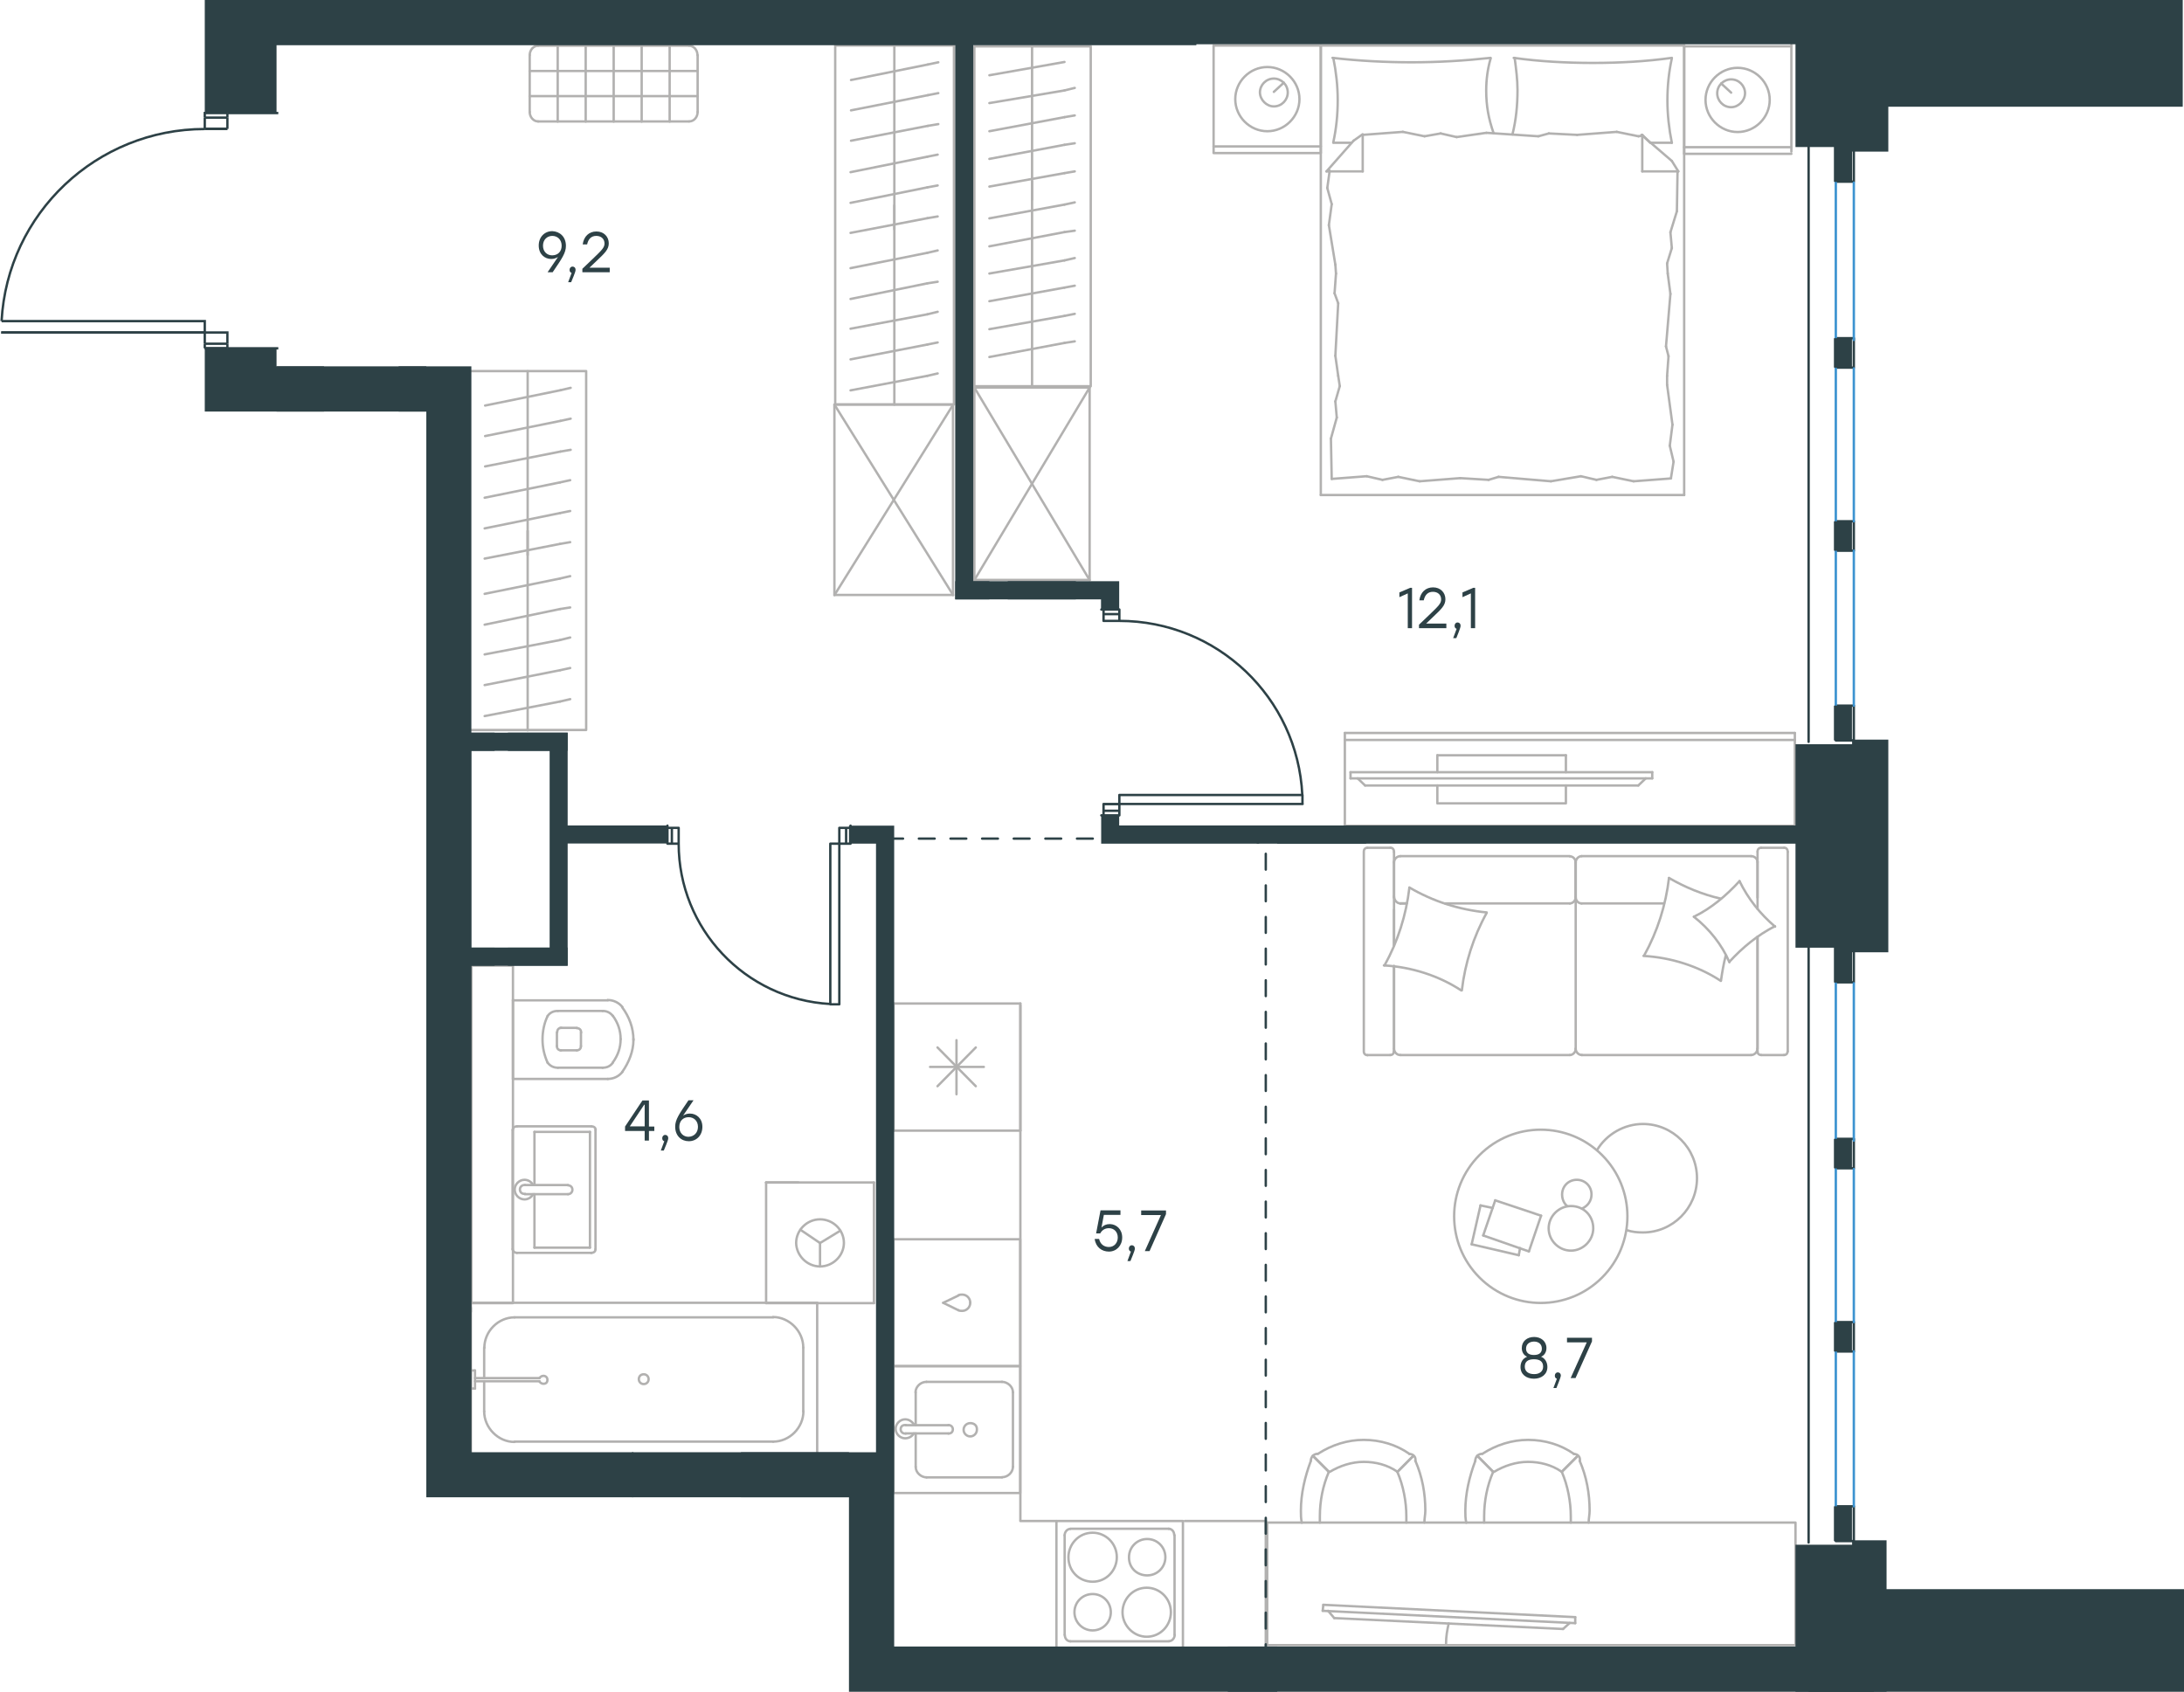 <?xml version="1.0" encoding="utf-8"?>
<!-- Generator: Adobe Illustrator 26.5.0, SVG Export Plug-In . SVG Version: 6.00 Build 0)  -->
<svg version="1.1" id="Слой_1" xmlns="http://www.w3.org/2000/svg" xmlns:xlink="http://www.w3.org/1999/xlink" x="0px" y="0px"
	 viewBox="0 0 1381.2 1070" style="enable-background:new 0 0 1381.2 1070;" xml:space="preserve">
<style type="text/css">
	.st0{fill:none;stroke:#B2B1B0;stroke-width:1.5;stroke-linecap:round;stroke-linejoin:round;stroke-miterlimit:22.926;}
	.st1{fill:none;stroke:#2D4146;stroke-width:1.5;stroke-linecap:round;stroke-linejoin:round;stroke-miterlimit:22.926;}
	.st2{fill:none;stroke:#2D4146;stroke-width:1.5;stroke-miterlimit:10;}
	.st3{fill:none;stroke:#3C93D0;stroke-width:1.5;stroke-linecap:round;stroke-linejoin:round;stroke-miterlimit:22.926;}
	.st4{fill-rule:evenodd;clip-rule:evenodd;fill:#2D4146;}
	.st5{enable-background:new    ;}
	.st6{fill:#2D4146;}
	
		.st7{fill:none;stroke:#2D4247;stroke-width:1.5;stroke-linecap:round;stroke-linejoin:round;stroke-miterlimit:22.926;stroke-dasharray:10;}
	.st8{fill:none;stroke:#B2B1B0;stroke-width:1.5;stroke-linecap:round;stroke-linejoin:round;stroke-miterlimit:22.926;}
</style>
<g>
	<rect x="801.4" y="963" class="st0" width="334.1" height="77.5"/>
	<path class="st0" d="M883.8,930.9c-6.3-4.4-13.8-6.3-21.4-6.3c-7.5,0-15.1,2.5-21.4,6.3"/>
	<path class="st0" d="M900.8,963c0-2.5,0.6-5,0.6-7.6c0-10.7-1.9-21.4-6.3-31.5"/>
	<path class="st0" d="M829,924c-3.8,10.1-6.3,20.8-6.3,31.5c0,2.5,0,5,0.6,7.6"/>
	<path class="st0" d="M889.4,963c0-1.3,0-2.5,0-3.8c0-9.4-1.9-19.5-5.7-28.3"/>
	<path class="st0" d="M840.4,930.9c-3.8,8.8-5.7,18.3-5.7,28.3c0,1.3,0,2.5,0,3.8"/>
	<path class="st0" d="M891.3,919.5c-8.2-5.7-18.2-8.8-28.9-8.8c-10.1,0-20.1,3.1-28.9,8.8"/>
	<line class="st0" x1="883.8" y1="930.9" x2="893.8" y2="920.8"/>
	<line class="st0" x1="840.4" y1="930.9" x2="830.3" y2="920.8"/>
	<line class="st0" x1="883.8" y1="930.9" x2="893.8" y2="920.8"/>
	<line class="st0" x1="840.4" y1="930.9" x2="830.3" y2="920.8"/>
	<path class="st0" d="M833.4,919.5c-2.5,0-4.4,1.9-4.4,4.4"/>
	<path class="st0" d="M895.1,924c0.5-2.5-1.3-4.4-3.8-4.4"/>
	<path class="st0" d="M987.7,930.9c-6.3-4.4-13.8-6.3-21.4-6.3c-7.5,0-15.1,2.5-21.4,6.3"/>
	<path class="st0" d="M1004.7,963c0-2.5,0.6-5,0.6-7.6c0-10.7-1.9-21.4-6.3-31.5"/>
	<path class="st0" d="M933,924c-3.8,10.1-6.3,20.8-6.3,31.5c0,2.5,0,5,0.6,7.6"/>
	<path class="st0" d="M993.4,963c0-1.3,0-2.5,0-3.8c0-9.4-1.9-19.5-5.7-28.3"/>
	<path class="st0" d="M944.3,930.9c-3.8,8.8-5.7,18.3-5.7,28.3c0,1.3,0,2.5,0,3.8"/>
	<path class="st0" d="M995.3,919.5c-8.2-5.7-18.2-8.8-28.9-8.8c-10.1,0-20.1,3.1-28.9,8.8"/>
	<line class="st0" x1="987.7" y1="930.9" x2="997.8" y2="920.8"/>
	<line class="st0" x1="944.3" y1="930.9" x2="934.3" y2="920.8"/>
	<line class="st0" x1="987.7" y1="930.9" x2="997.8" y2="920.8"/>
	<line class="st0" x1="944.3" y1="930.9" x2="934.3" y2="920.8"/>
	<path class="st0" d="M937.4,919.5c-2.5,0-4.4,1.9-4.4,4.4"/>
	<path class="st0" d="M999.1,924c0.5-2.5-1.3-4.4-3.8-4.4"/>
</g>
<g>
	<g>
		<line class="st0" x1="1065.1" y1="96.8" x2="1065.1" y2="28.8"/>
		<line class="st0" x1="835.3" y1="28.8" x2="1065.1" y2="28.8"/>
		<line class="st0" x1="854.7" y1="90.3" x2="843.2" y2="90.3"/>
		<line class="st0" x1="1038.6" y1="85.3" x2="1038.6" y2="108.4"/>
		<line class="st0" x1="1043.6" y1="90.3" x2="1038.6" y2="85.3"/>
		<line class="st0" x1="835.3" y1="313.1" x2="835.3" y2="28.8"/>
		<line class="st0" x1="1061.4" y1="108.4" x2="1038.6" y2="108.4"/>
		<line class="st0" x1="1065.1" y1="28.8" x2="1065.1" y2="313.1"/>
		<line class="st0" x1="838.9" y1="108.4" x2="856" y2="89"/>
		<line class="st0" x1="856" y1="89" x2="861.8" y2="84.9"/>
		<line class="st0" x1="1057.3" y1="90.3" x2="1044.1" y2="90.3"/>
		<line class="st0" x1="861.8" y1="85.3" x2="861.8" y2="108.4"/>
		<line class="st0" x1="1038.1" y1="85.3" x2="1057.3" y2="101.8"/>
		<line class="st0" x1="1057.3" y1="101.8" x2="1061.4" y2="108.4"/>
		<line class="st0" x1="838.9" y1="108.4" x2="861.8" y2="108.4"/>
		<line class="st0" x1="941.4" y1="303.5" x2="923.5" y2="302.4"/>
		<line class="st0" x1="999.8" y1="301.2" x2="980.8" y2="304.4"/>
		<line class="st0" x1="1019.6" y1="301.6" x2="1009.6" y2="303.5"/>
		<line class="st0" x1="1009.6" y1="303.5" x2="999.8" y2="301.2"/>
		<line class="st0" x1="947.7" y1="301.6" x2="941.4" y2="303.5"/>
		<line class="st0" x1="980.8" y1="304.4" x2="947.7" y2="301.6"/>
		<line class="st0" x1="1056.8" y1="302.6" x2="1033.1" y2="304.4"/>
		<line class="st0" x1="1033.1" y1="304.4" x2="1019.6" y2="301.6"/>
		<line class="st0" x1="864.3" y1="301.2" x2="842.2" y2="302.9"/>
		<line class="st0" x1="884.3" y1="301.6" x2="874.3" y2="303.5"/>
		<line class="st0" x1="874.3" y1="303.5" x2="864.3" y2="301.2"/>
		<line class="st0" x1="923.5" y1="302.4" x2="897.8" y2="304.4"/>
		<line class="st0" x1="897.8" y1="304.4" x2="884.3" y2="301.6"/>
		<line class="st0" x1="835.3" y1="313.1" x2="1065.1" y2="313.1"/>
		<path class="st0" d="M942.7,36.6c-16.5,1.8-33.1,2.8-50,2.8c-16.5,0-33.6-0.9-50-2.8"/>
		<path class="st0" d="M944.6,84.3c-3.2-9.2-4.7-17.3-4.7-27c0-7,0.9-13.7,2.8-20.3"/>
		<path class="st0" d="M843.2,36.6c1.8,8.8,2.8,18,2.8,26.7c0,9.2-0.9,18-2.8,26.7"/>
		<path class="st0" d="M957.9,36.6c0.9,7,1.8,13.7,1.8,20.3c0,9.6-0.9,19-3.2,28.1"/>
		<line class="st0" x1="1054.3" y1="166.6" x2="1054.7" y2="173"/>
		<line class="st0" x1="1056.4" y1="146.9" x2="1057.3" y2="156.9"/>
		<line class="st0" x1="1057.3" y1="156.9" x2="1054.3" y2="166.6"/>
		<line class="st0" x1="1060.9" y1="108.4" x2="1060.5" y2="133.6"/>
		<line class="st0" x1="1060.5" y1="133.6" x2="1056.4" y2="146.9"/>
		<line class="st0" x1="1055.2" y1="225.3" x2="1054.3" y2="237.7"/>
		<line class="st0" x1="1054.7" y1="173" x2="1056.4" y2="185.9"/>
		<line class="st0" x1="1053.6" y1="219.1" x2="1055.2" y2="225.3"/>
		<line class="st0" x1="1056.4" y1="185.9" x2="1053.6" y2="219.1"/>
		<line class="st0" x1="1054.3" y1="237.7" x2="1054.3" y2="243.4"/>
		<line class="st0" x1="1056" y1="281.9" x2="1058.4" y2="292"/>
		<line class="st0" x1="1058.4" y1="292" x2="1056.8" y2="302"/>
		<line class="st0" x1="1054.3" y1="243.4" x2="1057.7" y2="268.6"/>
		<line class="st0" x1="1057.7" y1="268.6" x2="1056" y2="281.9"/>
		<line class="st0" x1="847.3" y1="244.2" x2="846.3" y2="237.7"/>
		<line class="st0" x1="845.4" y1="264.1" x2="844.5" y2="253.9"/>
		<line class="st0" x1="844.5" y1="253.9" x2="847.3" y2="244.2"/>
		<line class="st0" x1="842.2" y1="302.9" x2="841.7" y2="277.4"/>
		<line class="st0" x1="841.7" y1="277.4" x2="845.4" y2="264.1"/>
		<line class="st0" x1="844" y1="185.5" x2="844.9" y2="173"/>
		<line class="st0" x1="846.3" y1="237.7" x2="844.5" y2="225"/>
		<line class="st0" x1="846.3" y1="191.8" x2="844" y2="185.5"/>
		<line class="st0" x1="844.5" y1="225" x2="846.3" y2="191.8"/>
		<line class="st0" x1="844.9" y1="173" x2="844.5" y2="167.4"/>
		<line class="st0" x1="840.8" y1="108.8" x2="840.8" y2="107.8"/>
		<line class="st0" x1="842.2" y1="129.1" x2="839.4" y2="118.9"/>
		<line class="st0" x1="839.4" y1="118.9" x2="840.8" y2="108.8"/>
		<line class="st0" x1="844.5" y1="167.4" x2="840.4" y2="142.4"/>
		<line class="st0" x1="840.4" y1="142.4" x2="842.2" y2="129.1"/>
		<path class="st0" d="M1057.3,36.6c-16.5,2.3-33.1,3.2-50,3.2c-16.5,0-33.6-0.9-50-3.2"/>
		<path class="st0" d="M1057.3,90.3c-1.8-8.8-2.8-18-2.8-26.7c0-9.2,0.9-18,2.8-26.7"/>
		<line class="st0" x1="979.5" y1="84.4" x2="997.4" y2="85.3"/>
		<line class="st0" x1="921.2" y1="86.7" x2="940" y2="84"/>
		<line class="st0" x1="900.9" y1="86.2" x2="911.1" y2="84.4"/>
		<line class="st0" x1="911.1" y1="84.4" x2="921.2" y2="86.7"/>
		<line class="st0" x1="972.9" y1="86.2" x2="979.5" y2="84.4"/>
		<line class="st0" x1="940" y1="84" x2="972.9" y2="86.2"/>
		<line class="st0" x1="861.8" y1="85.3" x2="887.2" y2="83.4"/>
		<line class="st0" x1="887.2" y1="83.4" x2="900.9" y2="86.2"/>
		<line class="st0" x1="1036.2" y1="86.2" x2="1038.6" y2="85.8"/>
		<line class="st0" x1="997.4" y1="85.3" x2="1022.5" y2="83.4"/>
		<line class="st0" x1="1022.5" y1="83.4" x2="1036.2" y2="86.2"/>
		<line class="st0" x1="767.5" y1="28.8" x2="835.3" y2="28.8"/>
		<line class="st0" x1="835.3" y1="96.8" x2="767.5" y2="96.8"/>
		<line class="st0" x1="767.5" y1="96.4" x2="767.5" y2="28.8"/>
		<line class="st0" x1="835.3" y1="28.8" x2="835.3" y2="96.4"/>
		<line class="st0" x1="805.6" y1="58.1" x2="811.9" y2="52.3"/>
		<line class="st0" x1="835.3" y1="92.6" x2="767.5" y2="92.6"/>
		<path class="st0" d="M801.5,83c11.1,0,20.3-9.2,20.3-20.3s-9.2-20.3-20.3-20.3s-20.3,9.2-20.3,20.3S790.4,83,801.5,83z"/>
		<path class="st0" d="M805.6,67.3c5,0,8.8-4.1,8.8-8.8c0-5-4.1-8.8-8.8-8.8c-5,0-8.8,4.1-8.8,8.8C796.9,63.2,801,67.3,805.6,67.3z"
			/>
		<line class="st0" x1="1065.1" y1="29.3" x2="1132.9" y2="29.3"/>
		<line class="st0" x1="1132.9" y1="97.3" x2="1065.1" y2="97.3"/>
		<line class="st0" x1="1132.9" y1="28.3" x2="1132.9" y2="95.9"/>
		<line class="st0" x1="1088.5" y1="52.8" x2="1094.8" y2="58.6"/>
		<line class="st0" x1="1132.9" y1="93.1" x2="1065.1" y2="93.1"/>
		<path class="st0" d="M1119.2,63.2c0-11.1-9.2-20.3-20.3-20.3s-20.3,9.2-20.3,20.3s9.2,20.3,20.3,20.3S1119.2,74.3,1119.2,63.2z"/>
		<path class="st0" d="M1103.6,59c0-4.7-3.8-8.8-8.8-8.8c-4.7,0-8.8,3.8-8.8,8.8c0,4.7,3.8,8.8,8.8,8.8
			C1099.4,67.8,1103.5,63.7,1103.6,59z"/>
	</g>
	<g>
		<line class="st0" x1="565.1" y1="715.1" x2="565.1" y2="634.7"/>
		<line class="st0" x1="604.9" y1="692.1" x2="604.9" y2="657.9"/>
		<line class="st0" x1="592.9" y1="662.5" x2="617.1" y2="687"/>
		<line class="st0" x1="592.9" y1="687" x2="617.1" y2="662.5"/>
		<line class="st0" x1="588.2" y1="674.8" x2="622.2" y2="674.8"/>
		<line class="st0" x1="645.3" y1="715.1" x2="565.1" y2="715.1"/>
		<line class="st0" x1="645.3" y1="715.1" x2="645.3" y2="634.7"/>
		<line class="st0" x1="645.3" y1="634.7" x2="565.1" y2="634.7"/>
	</g>
	<g>
		<rect x="565" y="864.1" class="st0" width="80.2" height="80.2"/>
		<line class="st0" x1="599.8" y1="901.4" x2="572.8" y2="901.4"/>
		<line class="st0" x1="579.1" y1="906.6" x2="579.1" y2="927.7"/>
		<line class="st0" x1="640.6" y1="927.7" x2="640.6" y2="880.6"/>
		<line class="st0" x1="579.1" y1="880.6" x2="579.1" y2="901.4"/>
		<line class="st0" x1="633.7" y1="874" x2="585.9" y2="874"/>
		<line class="st0" x1="572.8" y1="906.6" x2="599.8" y2="906.6"/>
		<line class="st0" x1="585.9" y1="934.4" x2="633.7" y2="934.4"/>
		<path class="st0" d="M599.8,901.3L599.8,901.3c1.6,0,2.8,1.2,2.8,2.7c0,1.7-1.1,2.7-2.8,2.7"/>
		<path class="st0" d="M586,934.4c-3.5,0-6.9-3-6.9-6.6"/>
		<path class="st0" d="M577.9,906.6c-1.1,1.9-3.1,3.1-5.5,3.1c-3.1,0-6-2.7-6-6c0-3.1,2.8-6,6-6c2.3,0,4.2,1.2,5.5,3.1"/>
		<path class="st0" d="M633.7,874c3.5,0,6.9,3,6.9,6.6"/>
		<path class="st0" d="M579,880.6c0-3.4,3.1-6.6,6.9-6.6"/>
		<path class="st0" d="M640.6,927.7c0,3.4-3.1,6.6-6.9,6.6"/>
		<path class="st0" d="M572.8,906.7h-0.4c-1.6,0-2.8-1.2-2.8-2.7c0-1.7,1.1-2.7,2.8-2.7h0.4"/>
		<path class="st0" d="M613.6,900.1c-2.3,0-4.2,1.9-4.2,4.2s1.9,4.2,4.2,4.2s4.2-1.9,4.2-4.2C618,901.6,616.1,900.1,613.6,900.1z"/>
	</g>
	<g>
		<path class="st0" d="M725.5,996.4c6.4,0,11.5-5.1,11.5-11.5s-5.1-11.5-11.5-11.5s-11.5,5.1-11.5,11.5
			C713.9,991.7,719.1,996.4,725.5,996.4z"/>
		<path class="st0" d="M725.2,1035.2c8.8,0,15.3-7.3,15.3-15.5c0-8.8-7.1-15.5-15.3-15.5c-8.8,0-15.3,7.3-15.3,15.5
			C709.9,1028.2,717,1035.2,725.2,1035.2z"/>
		<path class="st0" d="M691,1031.2c6.4,0,11.5-5.1,11.5-11.5s-5.1-11.5-11.5-11.5s-11.5,5.1-11.5,11.5S684.7,1031.2,691,1031.2z"/>
		<path class="st0" d="M691,1000.4c8.8,0,15.3-7.3,15.3-15.5c0-8.8-7.1-15.5-15.3-15.5c-8.8,0-15.3,7.3-15.3,15.5
			C675.7,993.6,682.2,1000.3,691,1000.4z"/>
		<line class="st0" x1="742.8" y1="971" x2="742.8" y2="1034"/>
		<line class="st0" x1="739.2" y1="1038.1" x2="676.9" y2="1038.1"/>
		<line class="st0" x1="673.3" y1="1034" x2="673.3" y2="971"/>
		<line class="st0" x1="676.9" y1="966.9" x2="739.2" y2="966.9"/>
		<path class="st0" d="M676.9,1038.1c-1.9,0-3.5-1.7-3.5-4l0,0"/>
		<path class="st0" d="M739.1,966.9c1.9,0,3.5,1.7,3.5,4l0,0"/>
		<path class="st0" d="M742.9,1034c0,2.1-1.7,4-3.5,4l0,0"/>
		<path class="st0" d="M673.3,971c0-2.1,1.7-4,3.5-4l0,0"/>
		<rect x="668.1" y="962" class="st0" width="80" height="80.2"/>
	</g>
	<g>
		<rect x="565" y="783.8" class="st0" width="80.2" height="80.2"/>
		<g>
			<line class="st0" x1="596.5" y1="824" x2="606.1" y2="828.7"/>
			<line class="st0" x1="606.1" y1="819.4" x2="596.5" y2="824"/>
			<path class="st0" d="M606.2,819.2c0.7-0.4,1.6-0.4,2.3-0.4c2.8,0,5.1,2.3,5.1,5.1"/>
			<path class="st0" d="M606.2,828.7c0.7,0.4,1.6,0.4,2.3,0.4c2.8,0,5.1-2.3,5.1-5.1"/>
		</g>
	</g>
	<line class="st0" x1="645.3" y1="961.5" x2="645.3" y2="635.8"/>
	<g>
		<g>
			<line class="st0" x1="324.4" y1="632.3" x2="324.4" y2="682.4"/>
			<g>
				<line class="st0" x1="384.4" y1="632.7" x2="324.4" y2="632.7"/>
				<line class="st0" x1="352.8" y1="675.3" x2="381.1" y2="675.3"/>
				<line class="st0" x1="381.1" y1="639.4" x2="352.8" y2="639.4"/>
				<line class="st0" x1="354.4" y1="664.3" x2="364.8" y2="664.3"/>
				<line class="st0" x1="364.8" y1="650.1" x2="354.4" y2="650.1"/>
				<line class="st0" x1="352.2" y1="653" x2="352.2" y2="661.6"/>
				<line class="st0" x1="324.4" y1="682.4" x2="384.4" y2="682.4"/>
				<line class="st0" x1="367.4" y1="661.6" x2="367.4" y2="653"/>
				<path class="st0" d="M393.5,678c4.3-6.1,7.1-13.2,7.1-20.3c0,0,0,0,0-0.6"/>
				<path class="st0" d="M352.2,661.6c0,1.7,1,2.7,2.7,2.7"/>
				<path class="st0" d="M346.3,672.1c1.7,2.2,3.9,3.2,6.5,3.2"/>
				<path class="st0" d="M364.7,664.3c1.7,0,2.7-1,2.7-2.7"/>
				<path class="st0" d="M387.6,671.9c3.2-4.4,4.9-9.3,4.9-14.7"/>
				<path class="st0" d="M367.5,653c0-1.7-1-2.7-2.7-2.7"/>
				<path class="st0" d="M355.1,650.1c-1.7,0-2.7,1-2.7,2.7"/>
				<path class="st0" d="M352.8,639.4c-2.8,0-4.9,1-6.5,3.2"/>
				<path class="st0" d="M346.3,642.7c-2.2,4.4-3.2,9.8-3.2,14.7s1,9.8,3.2,14.7"/>
				<path class="st0" d="M387.6,642.6c-1.7-2.2-3.9-3.2-6.5-3.2"/>
				<path class="st0" d="M400.6,657.8L400.6,657.8c0-7.8-2.7-14.7-7.1-20.7"/>
				<path class="st0" d="M384.3,682.4c3.9,0,7.1-1.7,9.3-4.4"/>
				<path class="st0" d="M393.6,636.9c-2.2-2.7-5.5-4.4-9.3-4.4"/>
				<path class="st0" d="M392.5,657.2L392.5,657.2c0-5.4-1.7-10.3-4.9-14.7"/>
				<path class="st0" d="M381.1,675.3c2.8,0,4.9-1,6.5-3.2"/>
			</g>
			<rect x="298.1" y="610.7" class="st0" width="26.3" height="213.5"/>
		</g>
		<g>
			<line class="st0" x1="373.1" y1="789.1" x2="338" y2="789.1"/>
			<line class="st0" x1="338" y1="789.1" x2="338" y2="755.3"/>
			<line class="st0" x1="338" y1="749.5" x2="338" y2="715.9"/>
			<line class="st0" x1="373.1" y1="715.9" x2="373.1" y2="789.1"/>
			<line class="st0" x1="338" y1="715.9" x2="373.1" y2="715.9"/>
			<line class="st0" x1="324.2" y1="714.7" x2="324.2" y2="790.1"/>
			<line class="st0" x1="374" y1="712.4" x2="327" y2="712.4"/>
			<line class="st0" x1="376.6" y1="790.1" x2="376.6" y2="714.7"/>
			<line class="st0" x1="327" y1="792.4" x2="374" y2="792.4"/>
			<path class="st0" d="M373.9,792.4c1.7,0,2.7-0.9,2.7-2.3"/>
			<path class="st0" d="M376.7,714.7c0-1.4-1-2.3-2.7-2.3"/>
			<path class="st0" d="M327,712.4c-1.7,0-2.7,0.9-2.7,2.3"/>
			<path class="st0" d="M324.2,790.1c0,0.9,1,2.3,2.7,2.3"/>
			<line class="st0" x1="359.2" y1="749.5" x2="332" y2="749.5"/>
			<line class="st0" x1="332" y1="755.3" x2="359.2" y2="755.3"/>
			<path class="st0" d="M359.2,749.7L359.2,749.7c1.6,0,2.8,1.1,2.8,2.8c0,1.4-1.1,2.8-2.8,2.8l0,0"/>
			<path class="st0" d="M337.1,755.3c-1,2-3.1,3.3-5.4,3.3c-3.4,0-6.2-2.9-6.2-6.2c0-3.4,2.9-6.2,6.2-6.2c2.3,0,4.4,1.3,5.4,3.3"/>
			<path class="st0" d="M332,755.1c-0.1,0-0.3,0-0.4,0c-1.6,0-2.8-1.1-2.8-2.8c0-1.6,1.3-2.8,2.8-2.8c0.1,0,0.3,0,0.4,0"/>
		</g>
	</g>
	<g>
		<line class="st0" x1="306.2" y1="870.9" x2="306.2" y2="852.3"/>
		<line class="st0" x1="306.2" y1="892.7" x2="306.2" y2="873.6"/>
		<line class="st0" x1="325.4" y1="833.2" x2="489" y2="833.2"/>
		<line class="st0" x1="508" y1="852.3" x2="508" y2="892.7"/>
		<line class="st0" x1="516.8" y1="920.7" x2="297.8" y2="920.7"/>
		<line class="st0" x1="516.8" y1="824" x2="516.8" y2="920.7"/>
		<line class="st0" x1="489" y1="911.8" x2="325.4" y2="911.8"/>
		<line class="st0" x1="297.8" y1="824" x2="516.8" y2="824"/>
		<line class="st0" x1="297.8" y1="920.7" x2="297.8" y2="824"/>
		<path class="st0" d="M508,852.3c0-10.3-8.8-19.3-19.1-19.3"/>
		<path class="st0" d="M306.2,892.7c0,10.3,8.8,19.3,19.1,19.3"/>
		<path class="st0" d="M489,911.8c10.3,0,19.1-8.8,19.1-19.3"/>
		<path class="st0" d="M325.4,833.2c-10.3,0-19.1,8.8-19.1,19.3"/>
		<line class="st0" x1="297.8" y1="829.6" x2="297.8" y2="827.1"/>
		<line class="st0" x1="300.4" y1="871.6" x2="341.2" y2="871.6"/>
		<line class="st0" x1="341.2" y1="873.6" x2="300.4" y2="873.6"/>
		<line class="st0" x1="297.8" y1="878.2" x2="297.8" y2="866.8"/>
		<line class="st0" x1="297.8" y1="866.8" x2="300.4" y2="866.8"/>
		<line class="st0" x1="300.4" y1="866.8" x2="300.4" y2="878.2"/>
		<line class="st0" x1="300.4" y1="878.2" x2="297.8" y2="878.2"/>
		<path class="st0" d="M341.2,873.8c0.6,1,1.7,1.4,2.5,1.4c1.7,0,2.5-1,2.5-2.5s-1.1-2.5-2.5-2.5c-1.1,0-2,0.6-2.5,1.4"/>
		<path class="st0" d="M404,872.3c0,1.7,1.3,3.1,3.1,3.1c1.7,0,3.1-1.3,3.1-3.1c0-1.7-1.3-3.1-3.1-3.1
			C405,869.2,404,870.8,404,872.3z"/>
	</g>
	<g>
		<line class="st0" x1="484.5" y1="824.2" x2="552.7" y2="824.2"/>
		<g>
			<line class="st0" x1="552.7" y1="747.9" x2="552.7" y2="824.2"/>
			<line class="st0" x1="504.9" y1="747.9" x2="484.5" y2="747.9"/>
			<line class="st0" x1="552.7" y1="747.9" x2="484.5" y2="747.9"/>
			<line class="st0" x1="518.6" y1="786.2" x2="506.2" y2="777.8"/>
			<line class="st0" x1="518.6" y1="786.2" x2="518.6" y2="801"/>
			<line class="st0" x1="518.6" y1="786.2" x2="531.4" y2="778.4"/>
			<path class="st0" d="M518.6,801c8.3,0,15.1-6.9,15.1-14.9c0-8.3-6.9-14.9-15.1-14.9c-8.3,0-15.1,6.9-15.1,14.9
				C503.6,794,510.3,801,518.6,801z"/>
			<line class="st0" x1="484.5" y1="747.9" x2="484.5" y2="824.2"/>
		</g>
	</g>
	<g>
		<line class="st0" x1="652.7" y1="126.2" x2="652.7" y2="29.3"/>
		<line class="st0" x1="673.2" y1="109.5" x2="679.7" y2="108.4"/>
		<line class="st0" x1="625.7" y1="118" x2="673.2" y2="109.5"/>
		<line class="st0" x1="673.2" y1="91.6" x2="679.7" y2="90.6"/>
		<line class="st0" x1="625.7" y1="100.5" x2="673.2" y2="91.6"/>
		<line class="st0" x1="673.2" y1="74.1" x2="679.7" y2="73"/>
		<line class="st0" x1="625.7" y1="83" x2="673.2" y2="74.1"/>
		<line class="st0" x1="673.2" y1="57.2" x2="679.7" y2="55.6"/>
		<line class="st0" x1="625.7" y1="65.2" x2="673.2" y2="57.2"/>
		<line class="st0" x1="625.7" y1="47.6" x2="673.2" y2="39.2"/>
		<rect x="616.2" y="29.3" class="st0" width="73.6" height="215"/>
		<line class="st0" x1="652.7" y1="244.4" x2="652.7" y2="114.6"/>
		<line class="st0" x1="673.2" y1="216.9" x2="679.7" y2="215.9"/>
		<line class="st0" x1="625.7" y1="225.8" x2="673.2" y2="216.9"/>
		<line class="st0" x1="673.2" y1="199.8" x2="679.7" y2="198.5"/>
		<line class="st0" x1="625.7" y1="208.2" x2="673.2" y2="199.8"/>
		<line class="st0" x1="673.2" y1="181.9" x2="679.7" y2="180.7"/>
		<line class="st0" x1="625.7" y1="190.5" x2="673.2" y2="181.9"/>
		<line class="st0" x1="673.2" y1="164.7" x2="679.7" y2="163.2"/>
		<line class="st0" x1="625.7" y1="173" x2="673.2" y2="164.7"/>
		<line class="st0" x1="673.2" y1="146.8" x2="679.7" y2="145.9"/>
		<line class="st0" x1="625.7" y1="155.8" x2="673.2" y2="146.8"/>
		<line class="st0" x1="625.7" y1="138.1" x2="673.2" y2="129.4"/>
		<line class="st0" x1="673.2" y1="129.4" x2="679.7" y2="128"/>
	</g>
	<g>
		<g>
			<line class="st0" x1="1135.1" y1="468" x2="850.5" y2="468"/>
			<polyline class="st0" points="850.5,463.6 850.5,522.3 1135.1,522.3 1135.1,463.6 			"/>
			<line class="st0" x1="1135.1" y1="463.6" x2="850.5" y2="463.6"/>
		</g>
		<g>
			<polyline class="st0" points="909,496.8 909,508.1 990.3,508.1 990.3,496.8 			"/>
			<line class="st0" x1="990.3" y1="488.4" x2="990.3" y2="477.7"/>
			<line class="st0" x1="990.3" y1="477.7" x2="909" y2="477.7"/>
			<line class="st0" x1="909" y1="477.7" x2="909" y2="488.4"/>
			<line class="st0" x1="1044.9" y1="488.4" x2="1044.9" y2="492.3"/>
			<line class="st0" x1="863.3" y1="496.8" x2="858.6" y2="492.3"/>
			<line class="st0" x1="1040.8" y1="492.3" x2="1036.1" y2="496.8"/>
			<line class="st0" x1="854.1" y1="492.3" x2="1044.9" y2="492.3"/>
			<line class="st0" x1="1044.9" y1="488.4" x2="854.1" y2="488.4"/>
			<line class="st0" x1="854.1" y1="488.4" x2="854.1" y2="492.3"/>
			<line class="st0" x1="1036.1" y1="496.8" x2="863.3" y2="496.8"/>
		</g>
	</g>
	<g>
		<line class="st0" x1="565.6" y1="145" x2="565.6" y2="28.8"/>
		<g>
			<line class="st0" x1="586.5" y1="138" x2="593" y2="136.9"/>
			<line class="st0" x1="537.9" y1="147.3" x2="586.5" y2="138"/>
			<line class="st0" x1="586.5" y1="118.5" x2="593" y2="117.3"/>
			<line class="st0" x1="537.9" y1="128.3" x2="586.5" y2="118.5"/>
			<line class="st0" x1="586.5" y1="99.1" x2="593" y2="97.8"/>
			<line class="st0" x1="537.9" y1="108.9" x2="586.5" y2="99.1"/>
		</g>
		<rect x="528.2" y="28.8" class="st0" width="75.1" height="227"/>
		<line class="st0" x1="565.6" y1="255.9" x2="565.6" y2="129.9"/>
		<line class="st0" x1="586.5" y1="237.7" x2="593" y2="236.2"/>
		<line class="st0" x1="537.9" y1="246.9" x2="586.5" y2="237.7"/>
		<line class="st0" x1="586.5" y1="217.9" x2="593" y2="216.6"/>
		<line class="st0" x1="537.9" y1="227.3" x2="586.5" y2="217.9"/>
		<line class="st0" x1="586.5" y1="198.8" x2="593" y2="197.2"/>
		<line class="st0" x1="537.9" y1="207.9" x2="586.5" y2="198.8"/>
		<line class="st0" x1="586.5" y1="179.2" x2="593" y2="178.2"/>
		<line class="st0" x1="537.9" y1="189.1" x2="586.5" y2="179.2"/>
		<line class="st0" x1="537.9" y1="169.6" x2="586.5" y2="159.9"/>
		<line class="st0" x1="586.5" y1="159.9" x2="593" y2="158.4"/>
		<g>
			<line class="st0" x1="586.8" y1="79.6" x2="593.4" y2="78.5"/>
			<line class="st0" x1="538.2" y1="89" x2="586.8" y2="79.6"/>
			<line class="st0" x1="586.8" y1="60.2" x2="593.4" y2="58.9"/>
			<line class="st0" x1="538.2" y1="69.8" x2="586.8" y2="60.2"/>
			<line class="st0" x1="586.8" y1="40.8" x2="593.4" y2="39.4"/>
			<line class="st0" x1="538.2" y1="50.6" x2="586.8" y2="40.8"/>
		</g>
	</g>
	<g>
		<line class="st0" x1="333.7" y1="351" x2="333.7" y2="234.8"/>
		<g>
			<line class="st0" x1="354.2" y1="344" x2="360.6" y2="342.9"/>
			<line class="st0" x1="306.5" y1="353.3" x2="354.2" y2="344"/>
			<line class="st0" x1="354.2" y1="324.5" x2="360.6" y2="323.2"/>
			<line class="st0" x1="306.5" y1="334.2" x2="354.2" y2="324.5"/>
			<line class="st0" x1="354.2" y1="305.1" x2="360.6" y2="303.7"/>
			<line class="st0" x1="306.5" y1="314.8" x2="354.2" y2="305.1"/>
		</g>
		<rect x="297.1" y="234.7" class="st0" width="73.6" height="227"/>
		<line class="st0" x1="333.7" y1="461.9" x2="333.7" y2="335.8"/>
		<line class="st0" x1="354.2" y1="443.7" x2="360.6" y2="442.2"/>
		<line class="st0" x1="306.5" y1="452.9" x2="354.2" y2="443.7"/>
		<line class="st0" x1="354.2" y1="423.9" x2="360.6" y2="422.5"/>
		<line class="st0" x1="306.5" y1="433.3" x2="354.2" y2="423.9"/>
		<line class="st0" x1="354.2" y1="404.8" x2="360.6" y2="403.2"/>
		<line class="st0" x1="306.5" y1="413.9" x2="354.2" y2="404.8"/>
		<line class="st0" x1="354.2" y1="385.2" x2="360.6" y2="384.2"/>
		<line class="st0" x1="306.5" y1="395.1" x2="354.2" y2="385.2"/>
		<line class="st0" x1="306.5" y1="375.6" x2="354.2" y2="365.9"/>
		<line class="st0" x1="354.2" y1="365.9" x2="360.6" y2="364.4"/>
		<g>
			<line class="st0" x1="354.5" y1="285.6" x2="360.9" y2="284.5"/>
			<line class="st0" x1="306.8" y1="295" x2="354.5" y2="285.6"/>
			<line class="st0" x1="354.5" y1="266.2" x2="360.9" y2="264.8"/>
			<line class="st0" x1="306.8" y1="275.8" x2="354.5" y2="266.2"/>
			<line class="st0" x1="354.5" y1="246.8" x2="360.9" y2="245.3"/>
			<line class="st0" x1="306.8" y1="256.5" x2="354.5" y2="246.8"/>
		</g>
	</g>
	<g>
		<rect x="527.7" y="255.9" class="st0" width="75" height="120.4"/>
		<line class="st0" x1="602.8" y1="255.9" x2="527.7" y2="376.4"/>
		<line class="st0" x1="527.7" y1="255.9" x2="602.8" y2="376.4"/>
	</g>
	<g>
		<line class="st0" x1="335" y1="70.8" x2="335" y2="34.9"/>
		<line class="st0" x1="340.3" y1="28.9" x2="435.8" y2="28.9"/>
		<line class="st0" x1="441.2" y1="34.9" x2="441.2" y2="70.8"/>
		<line class="st0" x1="435.8" y1="76.8" x2="340.3" y2="76.8"/>
		<line class="st0" x1="423.5" y1="28.9" x2="423.5" y2="76.9"/>
		<line class="st0" x1="441.2" y1="60.8" x2="334.9" y2="60.8"/>
		<line class="st0" x1="441.2" y1="44.9" x2="334.9" y2="44.9"/>
		<line class="st0" x1="352.7" y1="28.9" x2="352.7" y2="76.9"/>
		<line class="st0" x1="370.4" y1="28.9" x2="370.4" y2="76.9"/>
		<line class="st0" x1="388.1" y1="28.9" x2="388.1" y2="76.9"/>
		<line class="st0" x1="405.8" y1="28.9" x2="405.8" y2="76.9"/>
		<path class="st0" d="M335,34.9c0-3.3,2.4-6,5.3-6"/>
		<path class="st0" d="M441.2,70.8c0,3.3-2.4,6-5.3,6"/>
		<path class="st0" d="M435.8,28.9c2.9,0,5.3,2.7,5.3,6"/>
		<path class="st0" d="M340.3,76.8c-2.9,0-5.3-2.7-5.3-6"/>
	</g>
	<g>
		<rect x="616.2" y="245.1" class="st0" width="72.9" height="121.7"/>
		<line class="st0" x1="689.1" y1="245.1" x2="616.2" y2="366.9"/>
		<line class="st0" x1="616.2" y1="245.1" x2="689.1" y2="366.9"/>
	</g>
	<line class="st0" x1="800.5" y1="1042.3" x2="800.5" y2="961.5"/>
	<line class="st0" x1="749.3" y1="962" x2="800.5" y2="962"/>
	<line class="st0" x1="668.1" y1="962" x2="645.3" y2="962"/>
</g>
<path class="st1" d="M537.9,533.6v-11.4 M422.1,522.2v11.4 M530.8,523.6h7.1v10h-7.1V523.6z M422.1,523.6h7.1v10h-7.1V523.6z
	 M525.1,533.6h5.7v101.6h-5.7V533.6z M530.8,523.6h4.3v10h-4.3V523.6z M424.9,523.6h4.3v10h-4.3V523.6z M530.8,635.2V533.6
	 M429.2,533.6c0,53.8,42,98.4,95.8,101.4 M696.5,385.5h11.4 M697.9,515.7h10h-11.4 M707.9,515.7v-7.1h-10v7.1 M697.9,385.5h10v7.2
	h-10V385.5z M707.9,502.8h115.8v5.7H707.9V502.8z M697.9,508.5h10v4.3h-10V508.5z M697.9,388.4h10v4.3h-10V388.4z M823.8,508.5
	H707.9 M823.6,502.8c-3-61.7-53.9-110.1-115.7-110.1"/>
<line class="st2" x1="129.5" y1="210.3" x2="129.5" y2="210.3"/>
<line class="st2" x1="143.8" y1="217.4" x2="129.5" y2="217.4"/>
<polyline class="st2" points="129.5,210.3 0.8,210.3 0.8,210.3 "/>
<line class="st2" x1="143.8" y1="220.3" x2="143.8" y2="217.4"/>
<line class="st2" x1="129.5" y1="220.3" x2="143.8" y2="220.3"/>
<polyline class="st2" points="129.5,220.3 129.5,220.3 143.8,220.3 143.8,220.3 "/>
<line class="st2" x1="129.5" y1="220.3" x2="129.5" y2="217.4"/>
<line class="st2" x1="129.5" y1="210.3" x2="129.5" y2="217.4"/>
<line class="st2" x1="143.8" y1="74.4" x2="143.8" y2="71.5"/>
<polyline class="st2" points="143.8,71.5 129.5,71.5 129.5,74.4 "/>
<polyline class="st2" points="143.8,217.4 143.8,210.3 129.5,210.3 "/>
<line class="st2" x1="143.8" y1="81.5" x2="129.5" y2="81.5"/>
<line class="st2" x1="143.8" y1="74.4" x2="129.5" y2="74.4"/>
<line class="st2" x1="129.5" y1="74.4" x2="129.5" y2="81.5"/>
<line class="st2" x1="143.8" y1="81.5" x2="143.8" y2="74.4"/>
<polyline class="st2" points="129.5,81.5 129.5,81.5 143.8,81.5 143.8,81.5 "/>
<polyline class="st2" points="129.5,210.3 129.5,203.1 1,203.1 "/>
<line class="st2" x1="129.5" y1="210.3" x2="0.8" y2="210.3"/>
<path class="st2" d="M1,203.1C4.7,134.9,61.2,81.6,129.5,81.6"/>
<line class="st2" x1="143.8" y1="220.3" x2="176" y2="220.3"/>
<line class="st2" x1="143.8" y1="71.5" x2="176" y2="71.5"/>
<line class="st2" x1="795.5" y1="527.8" x2="795.5" y2="533.6"/>
<line class="st1" x1="1143.8" y1="975.6" x2="1143.8" y2="598.5"/>
<rect x="1161" y="952.7" class="st1" width="11.4" height="22"/>
<rect x="1161" y="836.2" class="st1" width="11.4" height="18.6"/>
<rect x="1161" y="599.3" class="st1" width="11.4" height="22"/>
<rect x="1161" y="720.3" class="st1" width="11.4" height="18.6"/>
<line class="st1" x1="1143.8" y1="469.2" x2="1143.8" y2="92.1"/>
<rect x="1161" y="446.3" class="st1" width="11.4" height="22"/>
<rect x="1161" y="329.7" class="st1" width="11.4" height="18.6"/>
<rect x="1161" y="92.9" class="st1" width="11.4" height="22"/>
<rect x="1161" y="213.9" class="st1" width="11.4" height="18.6"/>
<path class="st3" d="M1172.4,836.2v-96.8 M1161,836.2v-96.8 M1172.4,952.7v-98 M1161,952.7v-98 M1172.4,721.4v-99.5 M1161,721.4
	v-99.5"/>
<path class="st3" d="M1172.4,329.7V233 M1161,329.7V233 M1172.4,446.3v-98 M1161,446.3v-98 M1172.4,215v-99.5 M1161,215v-99.5"/>
<rect x="1159.8" y="952.7" class="st4" width="11.4" height="22"/>
<rect x="1159.8" y="836.2" class="st4" width="11.4" height="18.6"/>
<rect x="1159.8" y="720.3" class="st4" width="11.4" height="18.6"/>
<rect x="1159.8" y="446.3" class="st4" width="11.4" height="22"/>
<rect x="1159.8" y="329.7" class="st4" width="11.4" height="18.6"/>
<rect x="1159.8" y="213.9" class="st4" width="11.4" height="18.6"/>
<g class="st5">
	<path class="st6" d="M709.7,782.7c0,5.2-3.7,8.9-8.4,8.9c-4.4,0-8.3-2.7-9-8h2.8c0.7,3.3,3.1,5.1,6.2,5.1c3.3,0,5.6-2.6,5.6-6
		c0-3.6-2.4-5.9-5.6-5.9c-2.6,0-4.4,1.3-5.5,3.3h-2.6l2.8-14.6h12.6v2.9h-10.5l-1.5,8c1.3-1.4,3-2.2,5.3-2.2
		C706.1,774.3,709.7,777.5,709.7,782.7z"/>
	<path class="st6" d="M714.9,797.6H713l2.2-6c-0.8-0.2-1.3-1-1.3-1.9c0-1.2,0.8-2.1,1.9-2.1c0.8,0,1.9,0.5,1.9,2.2
		C717.7,790.3,717.6,791.1,714.9,797.6z"/>
	<path class="st6" d="M737.4,765.6v2.3L727,791.3h-3l10.2-22.8h-12.5v-2.9H737.4z"/>
</g>
<line class="st7" x1="711.1" y1="530.4" x2="560.1" y2="530.4"/>
<line class="st7" x1="800.5" y1="540" x2="800.5" y2="1045.8"/>
<g>
	<line class="st0" x1="914" y1="571.4" x2="992.8" y2="571.4"/>
	<line class="st0" x1="1128.2" y1="667.3" x2="1113.8" y2="667.3"/>
	<line class="st0" x1="1107.4" y1="667.3" x2="1000.2" y2="667.3"/>
	<line class="st0" x1="881.6" y1="597.9" x2="881.6" y2="575.4"/>
	<line class="st0" x1="881.6" y1="663.3" x2="881.6" y2="611"/>
	<line class="st0" x1="1111.5" y1="663.3" x2="1111.5" y2="592.5"/>
	<line class="st0" x1="996.5" y1="567.7" x2="996.5" y2="545.2"/>
	<line class="st0" x1="1000.2" y1="571.4" x2="1052.4" y2="571.4"/>
	<line class="st0" x1="864.8" y1="536.2" x2="879.2" y2="536.2"/>
	<line class="st0" x1="996.5" y1="545.2" x2="996.5" y2="567.7"/>
	<line class="st0" x1="1107.4" y1="541.5" x2="1000.2" y2="541.5"/>
	<line class="st0" x1="1111.5" y1="592.5" x2="1111.5" y2="665"/>
	<line class="st0" x1="992.8" y1="667.3" x2="885.6" y2="667.3"/>
	<line class="st0" x1="879.2" y1="667.3" x2="864.8" y2="667.3"/>
	<line class="st0" x1="885.6" y1="571.4" x2="889.6" y2="571.4"/>
	<line class="st0" x1="881.6" y1="538.8" x2="881.6" y2="597.9"/>
	<line class="st0" x1="885.6" y1="571.4" x2="889.6" y2="571.4"/>
	<line class="st0" x1="881.6" y1="545.2" x2="881.6" y2="567.7"/>
	<line class="st0" x1="996.5" y1="545.2" x2="996.5" y2="567.7"/>
	<line class="st0" x1="992.8" y1="541.5" x2="885.6" y2="541.5"/>
	<line class="st0" x1="881.6" y1="611" x2="881.6" y2="665"/>
	<line class="st0" x1="1130.6" y1="538.8" x2="1130.6" y2="665"/>
	<line class="st0" x1="1113.8" y1="536.2" x2="1128.2" y2="536.2"/>
	<line class="st0" x1="1111.5" y1="574.9" x2="1111.5" y2="538.8"/>
	<line class="st0" x1="996.5" y1="567.7" x2="996.5" y2="663.3"/>
	<line class="st0" x1="1111.5" y1="567.7" x2="1111.5" y2="545.2"/>
	<path class="st0" d="M881.6,538.8c0-1.9-1.3-2.7-2.3-2.7"/>
	<path class="st0" d="M1111.5,665c0,1.7,1.3,2.3,2.3,2.3"/>
	<path class="st0" d="M1113.8,536.2c-1.7,0-2.3,1.3-2.3,2.3"/>
	<path class="st0" d="M992.8,571.4c1.8,0,3.7-1.7,3.7-4"/>
	<path class="st0" d="M1111.5,545.2c0-1.8-1.7-3.7-4-3.7"/>
	<path class="st0" d="M885.6,541.5c-2,0-4,1.7-4,4"/>
	<path class="st0" d="M992.8,667.3c1.8,0,3.7-1.7,3.7-4"/>
	<path class="st0" d="M996.5,545.6c0-2-1.5-4-3.7-4"/>
	<path class="st0" d="M996.5,663.3c0,2,1.7,4,4,4"/>
	<path class="st0" d="M864.8,536.2c-1.7,0-2.3,1.3-2.3,2.4V665c0,1.7,1.3,2.4,2.3,2.4"/>
	<path class="st0" d="M1000.2,541.5c-1.8,0-3.7,1.7-3.7,4"/>
	<path class="st0" d="M1128.2,667.3c1.7,0,2.3-1.3,2.3-2.3"/>
	<path class="st0" d="M881.6,663.3c0,2,1.7,4,4,4"/>
	<path class="st0" d="M879.2,667.3c1.7,0,2.3-1.3,2.3-2.3"/>
	<path class="st0" d="M1107.4,667.3c2,0,4-1.7,4-4"/>
	<path class="st0" d="M881.6,566.9c0,2.2,1.7,4.5,4,4.5"/>
	<path class="st0" d="M996.5,567.4c0,2,1.5,4,3.7,4"/>
	<path class="st0" d="M1130.6,538.8c0-1.9-1.3-2.7-2.3-2.7"/>
	<path class="st0" d="M940.2,577.4c-8.4,15.1-13.7,31.9-15.7,49"/>
	<path class="st0" d="M1122.5,585.8c-11.1,5.7-20.4,13.4-28.8,22.5"/>
	<path class="st0" d="M1093.7,608.6c-4.7-11.1-12.7-21.1-22.5-28.8"/>
	<path class="st0" d="M924.1,626.4c-14.4-9.4-31.5-14.8-48.9-15.8"/>
	<path class="st0" d="M1039.8,604.3c8.4-15.1,13.7-31.9,15.7-49"/>
	<path class="st0" d="M1055.5,555.3c10.4,6,21.1,10.4,32.8,13.1"/>
	<path class="st0" d="M1088.3,620.4c-14.4-9.4-31.5-14.8-48.9-15.8"/>
	<path class="st0" d="M875.6,610.6c8.4-15.1,13.7-31.9,15.7-49"/>
	<path class="st0" d="M891.3,561.3c14.7,8.7,31.5,14.1,48.9,15.8"/>
	<path class="st0" d="M1071.3,579.8c11.1-5.4,20.4-13.4,28.8-22.5"/>
	<path class="st0" d="M1091.4,604.3c-1.3,5-2.3,10.7-3,15.8"/>
	<path class="st0" d="M1100.1,557.3c5.4,11.1,13.1,20.8,22.5,28.8"/>
</g>
<g>
	<line class="st0" x1="930.7" y1="787" x2="936.3" y2="762.4"/>
	<line class="st0" x1="936.3" y1="762.4" x2="944" y2="764"/>
	<line class="st0" x1="961.3" y1="789.4" x2="960.5" y2="793.9"/>
	<line class="st0" x1="960.5" y1="793.9" x2="930.7" y2="787"/>
	<line class="st0" x1="938" y1="781.4" x2="945.6" y2="759.2"/>
	<line class="st0" x1="945.6" y1="759.2" x2="974.6" y2="768.9"/>
	<line class="st0" x1="974.6" y1="768.9" x2="966.9" y2="791.5"/>
	<line class="st0" x1="966.9" y1="791.5" x2="938" y2="781.4"/>
	
		<ellipse transform="matrix(0.707 -0.707 0.707 0.707 -258.522 914.441)" class="st8" cx="974.6" cy="769.3" rx="54.8" ry="54.8"/>
	<path class="st0" d="M993.5,762.8c-7.6,0-14.1,6.4-14.1,14.1c0,7.7,6.4,14.1,14.1,14.1c7.6,0,14.1-6.4,14.1-14.1
		C1007.6,768.9,1001.6,762.8,993.5,762.8z"/>
	<path class="st0" d="M991.1,762.8c-2-1.6-3.2-4.4-3.2-7.3c0-5.2,4-9.3,9.3-9.3c5.2,0,9.3,4,9.3,9.3c0,4-2.4,7.3-6,8.9"/>
	<path class="st0" d="M1010,727.4c6-10.1,17.3-16.5,29-16.5c18.9,0,34.2,15.3,34.2,34.3c0,18.9-15.3,34.3-34.2,34.3
		c-3.4,0-6.7-0.3-10.1-1.4"/>
</g>
<polygon class="st4" points="864,522.1 707.8,522.1 707.8,515.7 697.8,515.7 696.4,515.7 696.4,533.6 864,533.6 "/>
<polygon class="st4" points="1171.3,467.8 1171.3,470.7 1135.5,470.7 1135.5,505.8 1135.5,522.1 1135.5,533.6 1135.5,593.6 
	1135.5,599.4 1159.8,599.4 1159.8,621.4 1171.3,621.4 1171.3,599.4 1171.3,599.4 1171.3,602.3 1194.2,602.3 1194.2,467.8 "/>
<polygon class="st4" points="1194.2,0 1135.5,0 1135.5,93 1159.8,93 1159.8,115 1171.3,115 1171.3,93 1171.3,93 1171.3,95.9 
	1194.2,95.9 1194.2,87.3 "/>
<rect x="1178.2" class="st4" width="202.2" height="67.5"/>
<rect x="742.8" class="st4" width="400.1" height="28"/>
<polygon class="st4" points="1193.1,1070 1193.1,974.2 1171.3,974.2 1171.3,977 1135.5,977 1135.5,979.2 1135.5,979.2 1135.5,1070 
	"/>
<rect x="1143.8" y="1005.1" class="st4" width="237.4" height="64.9"/>
<rect x="776.5" y="1041.4" class="st4" width="408.6" height="28.6"/>
<rect x="807.7" y="522.1" class="st4" width="345.9" height="11.5"/>
<g>
	<polygon class="st4" points="625.7,379.1 625.7,367.6 615.5,367.6 615.5,28.6 756.6,28.6 756.6,0 748.6,0 737.1,0 619.8,0 608.4,0 
		565.5,0 554,0 174.9,0 129.5,0 129.5,71.5 174.9,71.5 174.9,28.6 604.1,28.6 604.1,379.1 	"/>
	<polygon class="st4" points="637.3,367.6 637.3,379.1 696.3,379.1 696.3,385.5 707.8,385.5 707.8,367.6 	"/>
	<rect x="604.1" y="367.6" class="st4" width="76.3" height="11.5"/>
</g>
<g>
	<path class="st0" d="M916.2,1026.8c-1,4.2-1.7,8.4-1.7,12.6"/>
	<line class="st0" x1="836.5" y1="1018.8" x2="996.2" y2="1026.6"/>
	<line class="st0" x1="996.2" y1="1022.8" x2="836.9" y2="1015"/>
	<line class="st0" x1="836.9" y1="1015" x2="836.5" y2="1018.8"/>
	<line class="st0" x1="988.5" y1="1030.3" x2="843.8" y2="1023.4"/>
	<line class="st0" x1="992.7" y1="1026.5" x2="988.5" y2="1030.3"/>
	<line class="st0" x1="843.8" y1="1023.4" x2="839.9" y2="1018.8"/>
	<line class="st0" x1="996.2" y1="1022.8" x2="996.2" y2="1026.6"/>
</g>
<g class="st5">
	<path class="st6" d="M893,371.8v25.5h-2.7v-22l-5.3,2.4v-3l6.8-2.9H893z"/>
	<path class="st6" d="M914.7,397.3h-17.3v-2.2l6.7-6.4c5.6-5.4,7.3-7,7.3-9.6c0-2.8-2-4.8-5.2-4.8c-3.3,0-5.1,2.1-5.8,5.4h-2.8
		c0.7-5.1,4-8.2,8.7-8.2s7.8,3.3,7.8,7.5c0,3.8-2.4,6.1-7.8,11.2l-4.4,4.2h12.8V397.3z"/>
	<path class="st6" d="M921,403.6h-2l2.2-5.9c-0.8-0.2-1.3-0.9-1.3-1.9c0-1.2,0.8-2.1,1.9-2.1c0.8,0,1.9,0.5,1.9,2.1
		C923.7,396.4,923.6,397.2,921,403.6z"/>
	<path class="st6" d="M932.9,371.8v25.5h-2.7v-22l-5.3,2.4v-3l6.8-2.9H932.9z"/>
</g>
<g class="st5">
	<path class="st6" d="M978.6,864.6c0,4.6-3.7,7.4-8.5,7.4s-8.5-2.7-8.5-7.4c0-3.1,1.5-5.5,4.2-6.5c-2.2-0.9-3.4-3-3.4-5.5
		c0-4.3,3.4-7,7.8-7c4.3,0,7.8,2.7,7.8,7c0,2.5-1.2,4.6-3.4,5.5C977.1,859.1,978.6,861.6,978.6,864.6z M975.9,864.4
		c0-3.2-2-4.7-5.8-4.7s-5.8,1.5-5.8,4.7c0,3,2.4,4.7,5.8,4.7C973.5,869.2,975.9,867.4,975.9,864.4z M965.1,853c0,2.3,1.4,4,5,4
		s5-1.7,5-4c0-2.8-2-4.5-5-4.5C967.1,848.6,965.1,850.2,965.1,853z"/>
	<path class="st6" d="M984.3,877.9h-1.9l2.2-5.9c-0.8-0.2-1.3-0.9-1.3-1.9c0-1.2,0.8-2.1,1.9-2.1c0.8,0,1.9,0.5,1.9,2.1
		C987,870.7,986.9,871.5,984.3,877.9z"/>
	<path class="st6" d="M1006.8,846.1v2.3l-10.4,23.2h-3.1l10.2-22.6H991v-2.9H1006.8z"/>
</g>
<g class="st5">
	<path class="st6" d="M413.8,715.3h-3.4v6.1h-2.7v-6.1h-12.4v-2.8l11-16.5h4.1v16.5h3.4V715.3z M407.7,712.4v-13.7h-0.3l-9.1,13.7
		H407.7z"/>
	<path class="st6" d="M419.8,727.7h-1.9l2.2-5.9c-0.8-0.2-1.3-0.9-1.3-1.9c0-1.2,0.8-2.1,1.9-2.1c0.8,0,1.9,0.5,1.9,2.1
		C422.6,720.5,422.5,721.3,419.8,727.7z"/>
	<path class="st6" d="M444.2,712.7c0,5.5-3.8,9.1-8.6,9.1c-4.7,0-8.6-3.4-8.6-9.2c0-4.4,2.4-7.9,8.4-16.7h3.2l-6.6,9.7
		c1.2-0.8,2.6-1.3,4.3-1.3C440.4,704.3,444.2,707.3,444.2,712.7z M441.4,712.7c0-3.8-2.6-6.1-5.9-6.1c-3.4,0-5.9,2.3-5.9,6.2
		c0,3.8,2.6,6.2,5.8,6.2C438.8,718.9,441.4,716.5,441.4,712.7z"/>
</g>
<g class="st5">
	<path class="st6" d="M357.9,155.5c0,4.4-2.4,7.9-8.4,16.7h-3.2l6.6-9.7c-1.2,0.8-2.6,1.3-4.3,1.3c-4.1,0-7.9-3-7.9-8.5
		s3.8-9.1,8.6-9.1C354,146.4,357.9,149.7,357.9,155.5z M355.2,155.4c0-3.8-2.6-6.2-5.9-6.2s-5.9,2.4-5.9,6.2s2.6,6.1,5.8,6.1
		C352.7,161.5,355.2,159.2,355.2,155.4z"/>
	<path class="st6" d="M361.2,178.5h-1.9l2.2-5.9c-0.8-0.2-1.3-0.9-1.3-1.9c0-1.2,0.8-2.1,1.9-2.1c0.8,0,1.9,0.5,1.9,2.1
		C364,171.3,363.9,172.1,361.2,178.5z"/>
	<path class="st6" d="M385.6,172.2h-17.3V170l6.7-6.4c5.6-5.4,7.3-7,7.3-9.6c0-2.8-2-4.8-5.2-4.8c-3.3,0-5.1,2.1-5.8,5.4h-2.8
		c0.7-5.1,4-8.2,8.7-8.2s7.8,3.3,7.8,7.5c0,3.8-2.4,6.1-7.8,11.2l-4.4,4.2h12.8L385.6,172.2L385.6,172.2z"/>
</g>
<polygon class="st4" points="565.5,1041.4 565.5,558.1 565.5,533.6 565.5,522.2 536.9,522.2 536.9,533.6 554,533.6 554,918.5 
	468.6,918.5 468.6,947 536.9,947 536.9,1070 548.3,1070 608.4,1070 619.8,1070 737.1,1070 748.5,1070 807.7,1070 807.7,1041.4 "/>
<polygon class="st4" points="204.9,231.7 174.9,231.7 174.9,220.3 129.5,220.3 129.5,260.3 174.9,260.3 204.9,260.3 "/>
<g>
	<polygon class="st4" points="298.2,610.8 312.8,610.8 312.8,599.4 298.2,599.4 298.2,474.9 312.8,474.9 312.8,463.4 298.1,463.4 
		298.1,231.7 252.1,231.7 252.1,260.3 269.6,260.3 269.6,918.4 269.6,947 400.6,947 400.6,918.5 298.2,918.5 	"/>
	<polygon class="st4" points="359,522.1 359,463.4 321.2,463.4 321.2,474.9 347.6,474.9 347.6,599.4 321.2,599.4 321.2,610.8 
		359,610.8 359,533.5 422,533.5 422,522.1 	"/>
	<rect x="297.3" y="463.4" class="st4" width="61.7" height="11.5"/>
	<rect x="290.3" y="599.3" class="st4" width="68.7" height="11.5"/>
</g>
<rect x="399.6" y="918.5" class="st4" width="137.3" height="28.5"/>
<rect x="174.9" y="231.7" class="st4" width="94.7" height="28.6"/>
</svg>
